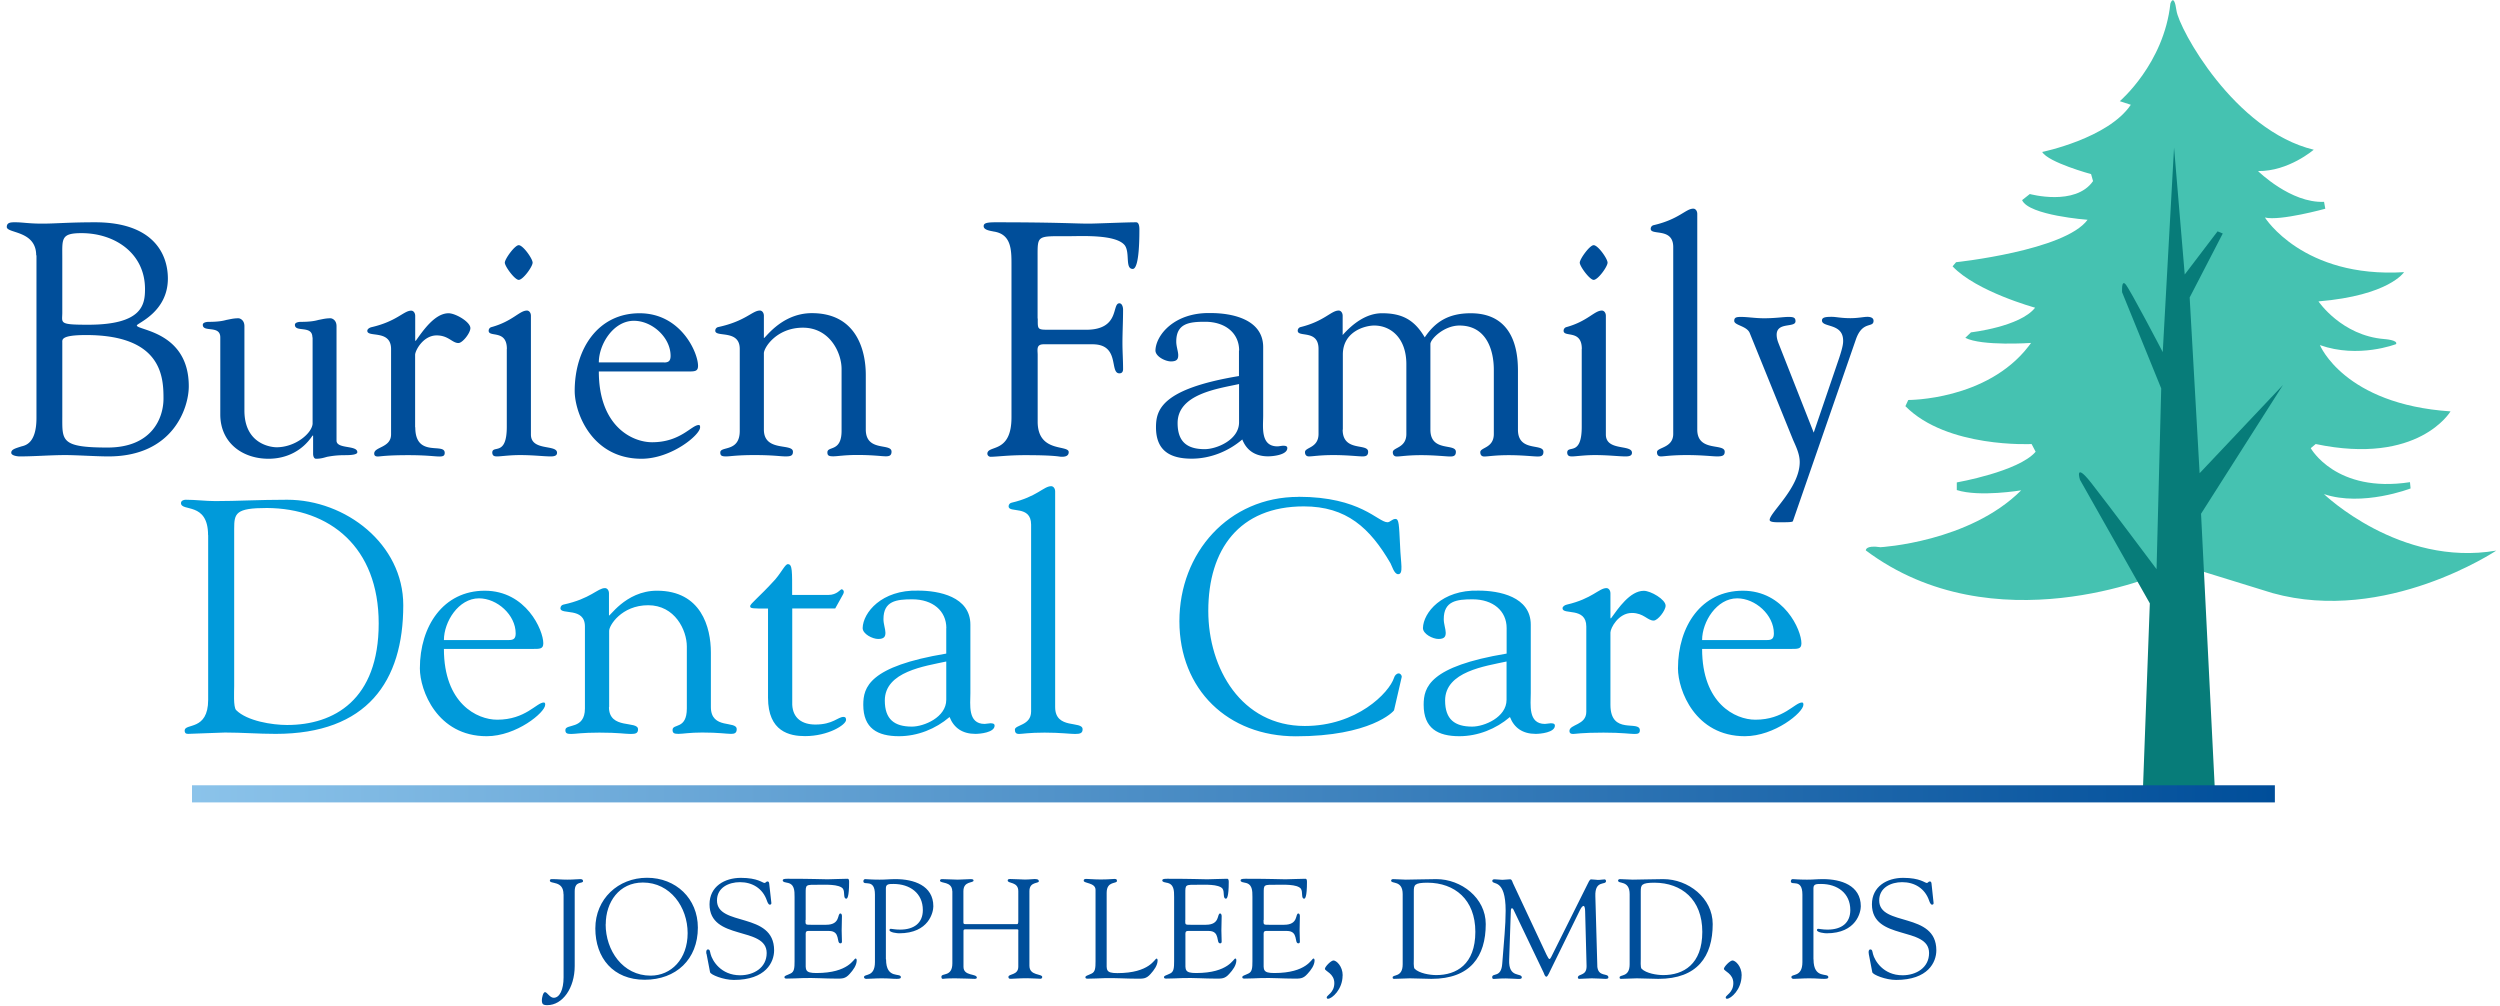 <svg role='img' xmlns="http://www.w3.org/2000/svg" width="236" height="95" fill="currentColor" viewBox="0 0 236 95">
<title>Burien Family Dental Care Logo</title>
    <path fill="#45C2B1" d="M203.961 54.128s-15.726 6.902-27.827-2.168c0 0-.059-.525 1.38-.304 0 0 8.375-.466 13.287-5.37 0 0-3.938.661-6.08-.025v-.72s5.843-1.024 7.443-2.896l-.381-.728s-7.985.407-11.914-3.574l.271-.584s7.418.043 11.364-5.08l.228-.306s-4.649.322-6.207-.482l.534-.517s4.649-.525 6.055-2.328c0 0-5.539-1.516-7.791-3.904l.33-.39s10.28-1.092 12.414-4.005c0 0-5.555-.407-6.181-1.855l.728-.576s4.302 1.177 5.97-1.22l-.186-.66s-4.04-1.1-4.615-2.091c0 0 6.232-1.279 8.366-4.455l-1.041-.338s4.166-3.54 4.776-9.214c0 0 .338-1.041.575.66.237 1.703 5.462 11.331 12.957 13.135 0 0-2.38 2.058-5.259 2.015 0 0 3.091 3.049 6.233 2.905l.118.652s-4.268 1.177-5.699.83c0 0 3.582 5.741 13.134 5.157 0 0-1.406 2.202-8.079 2.76 0 0 2.177 3.236 6.225 3.557 0 0 1.304.085 1.1.475 0 0-3.548 1.388-7.189.093 0 0 2.269 5.589 12.33 6.258 0 0-3.015 5.123-12.728 3.082l-.466.39s2.363 4.285 9.366 3.21l.059.592s-4.539 1.761-8.18.533c0 0 7.156 6.902 16.267 5.335 0 0-10.432 6.978-21.111 4.014l-8.002-2.472-2.558.618-.016-.009Z"/>
    <path fill="#077C79" d="m202.3 74.308.644-17.351-6.597-11.67s-.559-1.77 1.076.314c1.634 2.083 6.156 8.13 6.156 8.13l.44-17.064-3.692-9.078s-.085-1.177.305-.779 3.531 6.428 3.531 6.428l1.067-19.308 1.008 11.983 3.099-4.074.491.204-3.124 6.038.94 16.589 7.867-8.325-7.732 12.152 1.296 25.913s-1.677.855-6.766-.102h-.009Z"/>
    <path fill="#004E9A" d="M3.417 24.109c0-2.371-2.777-2.058-2.777-2.685 0-.465.465-.44.846-.44.627 0 1.245.127 2.499.127 1.253 0 2.498-.127 4.996-.127 5.496 0 6.867 2.998 6.867 5.31 0 3.184-2.93 4.217-2.93 4.428 0 .466 4.904.56 4.904 5.742 0 2.058-1.5 6.622-7.588 6.622-1.126 0-2.998-.127-4.056-.127-1.44 0-2.905.127-4.336.127-.152 0-.779-.06-.779-.347 0-.313.373-.407.94-.593.347-.093 1.44-.245 1.44-2.684V24.1l-.026.009Zm2.464 5.394c0 1-.372 1.152 2.44 1.152 5.123 0 5.368-1.906 5.368-3.37 0-3.37-2.837-5.276-5.995-5.276-1.965 0-1.813.533-1.813 2.346v5.148Zm0 9.84c0 2.244-.152 2.905 4.277 2.905 4.15 0 5.276-2.744 5.276-4.624 0-1.998-.127-5.995-7.308-5.995-2.405 0-2.245.44-2.245.72v6.994Zm23.609-7.494c0-1.186-1.65-.44-1.65-1.186 0-.245.406-.28.558-.28.906 0 1.347-.092 1.685-.186.348-.059.627-.152 1.127-.152.127 0 .559.152.559.745v10.806c0 .812 1.964.406 1.964 1.092 0 .245-.652.28-1.151.28-.873 0-1.313.092-1.686.152-.347.093-.592.186-1.058.186-.246 0-.28-.347-.28-.466v-1.719H29.5c-.965 1.465-2.498 2.185-4.15 2.185-2.497 0-4.555-1.533-4.555-4.183v-7.274c0-1.186-1.651-.44-1.651-1.186 0-.245.406-.28.558-.28.907 0 1.347-.092 1.686-.186.347-.059.626-.152 1.126-.152.127 0 .559.152.559.745v7.9c-.034 3.312 2.625 3.532 3.031 3.532 1.779 0 3.337-1.312 3.405-2.218v-8.147l-.017-.008Zm9.713 8.493c0 2.905 2.778 1.406 2.778 2.405 0 .28-.153.347-.5.347-.44 0-1.185-.127-2.938-.127-2.092 0-2.65.127-2.87.127-.247 0-.348-.093-.348-.279 0-.652 1.592-.533 1.592-1.812V32.95c0-1.872-2.244-1.059-2.244-1.72 0-.186.245-.313.406-.347 2.405-.559 3.032-1.558 3.743-1.558.187 0 .373.187.373.5v2.337h.06c.651-.906 1.777-2.591 3.09-2.591.652 0 2.058.813 2.058 1.405 0 .466-.745 1.406-1.127 1.406-.592 0-.94-.72-2.057-.72-1.279 0-2.033 1.44-2.033 1.838v6.834l.017.008Zm8.647-7.401c0-1.871-1.72-1.058-1.72-1.719a.35.35 0 0 1 .28-.347c1.999-.559 2.625-1.558 3.337-1.558.186 0 .372.186.372.5V41.02c0 1.592 2.465.906 2.465 1.719 0 .245-.187.347-.593.347-.652 0-1.626-.127-2.905-.127-.999 0-1.812.127-2.15.127-.255 0-.441-.034-.466-.347 0-.78 1.371.406 1.371-2.439v-7.367l.009.008Zm2.43-8.146c0 .372-.906 1.626-1.312 1.626-.373 0-1.313-1.279-1.313-1.626s.94-1.651 1.313-1.651c.406 0 1.312 1.278 1.312 1.65Zm6.25 10.272c0 5.148 3.125 6.681 5.03 6.681 2.684 0 3.718-1.626 4.403-1.626.127 0 .127.127.127.22 0 .72-2.718 2.964-5.53 2.964-4.682 0-6.308-4.335-6.308-6.402 0-3.997 2.219-7.333 6.122-7.333 3.904 0 5.522 3.717 5.522 4.962 0 .559-.347.534-1.059.534H56.53Zm6.148-.847c.44 0 .626-.153.626-.627 0-1.744-1.744-3.31-3.463-3.31-1.94 0-3.311 2.218-3.311 3.928h6.148v.009Zm9.433 6.334c0 2.15 2.744 1.244 2.744 2.091 0 .373-.22.44-.686.44-.534 0-1.152-.126-2.964-.126-1.651 0-2.278.127-2.65.127-.407 0-.56-.06-.56-.373 0-.627 1.838 0 1.838-2.032v-7.74c0-1.872-2.311-1.059-2.311-1.72 0-.186.126-.313.279-.346 2.591-.56 3.218-1.559 3.938-1.559.186 0 .372.187.372.5v2.058c-.06.372 1.5-2.312 4.53-2.312 4.184 0 5.09 3.463 5.09 5.835v5.148c0 2.151 2.43 1.245 2.43 2.092 0 .372-.22.44-.533.44-.406 0-1.186-.127-2.718-.127-1.186 0-1.838.127-2.244.127-.407 0-.56-.06-.56-.372 0-.627 1.339 0 1.339-2.033v-5.834c0-1.559-1.127-3.904-3.65-3.904-2.524 0-3.718 1.939-3.684 2.439v7.18ZM97.965 30.07c0 1.059-.06 1.059 1.185 1.059h3.371c3.243 0 2.405-2.498 3.15-2.498.245 0 .347.347.347.592 0 1.093-.059 2.151-.059 3.15 0 .814.059 1.627.059 2.465 0 .28-.127.406-.347.406-.966 0 .093-2.743-2.532-2.743h-4.624c-.72 0-.559.533-.559.999v6.309c0 2.964 2.93 2.15 2.93 2.87 0 .44-.466.44-.686.44-.22 0-.533-.152-3.438-.152-1.592 0-2.684.153-3.243.153a.308.308 0 0 1-.313-.28c0-.872 2.278.034 2.278-3.438V25.006c0-1.405 0-2.904-1.686-3.15-.245-.06-.94-.127-.94-.5 0-.254.187-.372 1.093-.372 5.902 0 7.52.127 8.832.127.627 0 3.497-.127 4.463-.127.245 0 .313.313.313.686 0 3.463-.44 3.717-.627 3.717-.745 0-.245-1.498-.745-2.218-.813-1.059-4.056-.872-5.309-.872-2.998 0-2.93-.128-2.93 1.964v5.81h.017Zm19.01 3.023c0-1.626-1.279-2.718-3.218-2.718-1.499 0-2.718.152-2.718 1.871 0 .466.186.94.186 1.28 0 .338-.093.592-.686.592-.533 0-1.465-.466-1.465-1.033.034-1.44 1.779-3.625 5.242-3.531 1.939 0 4.928.559 4.928 3.218v6.46c0 1.06-.279 2.905 1.347 2.905.127 0 .406-.059.525-.059.161 0 .406 0 .406.22 0 .652-1.371.78-1.812.78-1.219 0-2.032-.56-2.439-1.593-1.312 1.127-3.031 1.813-4.776 1.813-2.032 0-3.37-.746-3.37-2.964 0-1.652.534-3.625 7.833-4.836v-2.405h.017Zm0 3.159c-1.998.44-5.809.94-5.809 3.684 0 1.778.906 2.464 2.557 2.464 1.126 0 3.244-.872 3.244-2.532v-3.625l.008.009Zm9.772 4.302c0 2.15 2.405 1.244 2.405 2.091 0 .373-.22.44-.533.44-.407 0-1.44-.126-2.744-.126-1.304 0-1.939.127-2.312.127-.245 0-.372-.153-.372-.407 0-.466 1.278-.372 1.278-1.719v-8.02c0-1.87-1.964-1.058-1.964-1.718a.35.35 0 0 1 .279-.348c2.244-.558 2.871-1.558 3.591-1.558.186 0 .372.187.372.5v1.812c.94-1.058 2.219-2.058 3.718-2.058 1.905 0 3.057.627 4.031 2.278.965-1.44 2.218-2.277 4.336-2.277 4.615 0 4.462 4.623 4.462 5.715v5.276c0 2.151 2.405 1.245 2.405 2.092 0 .372-.22.44-.533.44-.407 0-1.44-.127-2.744-.127-1.304 0-1.939.127-2.312.127-.245 0-.372-.152-.372-.406 0-.466 1.278-.373 1.278-1.72v-6.054c0-1.906-.72-4.183-3.243-4.183-1.465 0-2.744 1.278-2.744 1.744v8.087c0 2.151 2.405 1.245 2.405 2.092 0 .372-.22.44-.525.44-.406 0-1.439-.127-2.743-.127-1.305 0-1.94.127-2.312.127-.246 0-.373-.152-.373-.406 0-.466 1.279-.373 1.279-1.72V34.38c0-2.464-1.465-3.65-3.032-3.65-.872 0-2.964.56-2.964 2.744v7.088l-.017-.008Zm22.577-7.613c0-1.871-1.72-1.058-1.72-1.719a.35.35 0 0 1 .28-.347c1.998-.559 2.625-1.558 3.336-1.558.187 0 .373.186.373.5V41.02c0 1.592 2.464.906 2.464 1.719 0 .245-.186.347-.593.347-.652 0-1.625-.127-2.904-.127-.999 0-1.812.127-2.151.127-.246 0-.44-.034-.466-.347 0-.78 1.372.406 1.372-2.439v-7.367l.009.008Zm2.43-8.146c0 .372-.906 1.626-1.313 1.626-.372 0-1.312-1.279-1.312-1.626s.94-1.651 1.312-1.651c.407 0 1.313 1.278 1.313 1.65Zm8.468 15.759c0 2.15 2.591 1.245 2.591 2.091 0 .373-.245.44-.719.44-.441 0-1.406-.126-2.871-.126s-2.126.127-2.43.127c-.246 0-.373-.127-.373-.407 0-.465 1.533-.372 1.533-1.719V23.321c0-1.871-2.126-1.058-2.126-1.719 0-.186.127-.313.28-.347 2.405-.559 3.031-1.558 3.743-1.558.186 0 .372.186.372.5v20.357Zm9.019 8.654c-.034.093-.593.093-1.033.093-.441 0-1.152.034-1.152-.22 0-.686 2.837-3.032 2.837-5.462 0-.745-.339-1.44-.627-2.091l-4.09-10.086c-.28-.686-1.465-.72-1.465-1.152 0-.313.186-.372.627-.372.66 0 1.346.127 2.184.127 1.093 0 1.813-.127 2.312-.127.466 0 .661.059.661.406 0 .652-1.779.034-1.779 1.279 0 .245.06.5.153.745l3.345 8.494 2.405-7.054c.372-1.127.372-1.406.372-1.626 0-1.685-1.998-1.22-1.998-1.906 0-.313.372-.347.94-.347.372 0 .872.127 1.744.127.72 0 1.279-.127 1.592-.127.373 0 .593.127.593.373 0 .72-1.059-.06-1.685 1.812L169.249 49.2l-.008.008Z"/>
    <path fill="#009ADA" d="M19.642 50.52c0-3.183-2.557-2.184-2.557-3.03 0-.221.245-.314.44-.314.966 0 1.872.127 2.812.127 2.058 0 4.09-.127 6.774-.127 5.521 0 10.958 4.183 10.958 9.958 0 7.181-3.404 12.144-12.05 12.144-1.592 0-3.184-.127-4.776-.127-.28 0-3.277.127-3.497.127-.246 0-.314-.127-.314-.314 0-.72 2.219.06 2.219-2.904V50.512l-.009.009Zm2.465 14.236c0 .5-.094 1.998.186 2.278 1.033 1.033 3.404 1.405 4.81 1.405 4.429 0 8.646-2.37 8.646-9.586 0-7.215-4.624-10.864-10.552-10.898-2.963 0-3.09.5-3.09 1.965v14.836Zm19.798-3.498c0 5.15 3.125 6.682 5.03 6.682 2.685 0 3.718-1.626 4.404-1.626.127 0 .127.127.127.22 0 .72-2.718 2.964-5.522 2.964-4.682 0-6.308-4.336-6.308-6.402 0-3.997 2.218-7.333 6.122-7.333s5.53 3.717 5.53 4.962c0 .559-.347.533-1.059.533h-8.324Zm6.148-.838c.44 0 .627-.152.627-.627 0-1.744-1.745-3.31-3.464-3.31-1.939 0-3.31 2.218-3.31 3.937h6.147Zm9.433 6.334c0 2.151 2.744 1.245 2.744 2.092 0 .373-.22.44-.686.44-.533 0-1.151-.127-2.963-.127-1.652 0-2.279.127-2.651.127-.407 0-.559-.059-.559-.372 0-.627 1.846 0 1.846-2.033v-7.74c0-1.871-2.312-1.058-2.312-1.719 0-.186.127-.313.28-.347 2.591-.559 3.218-1.558 3.929-1.558.186 0 .373.186.373.5v2.057c-.06.373 1.498-2.311 4.53-2.311 4.183 0 5.09 3.463 5.09 5.834v5.149c0 2.15 2.438 1.245 2.438 2.092 0 .372-.22.44-.533.44-.407 0-1.186-.127-2.719-.127-1.185 0-1.846.127-2.244.127-.398 0-.559-.06-.559-.373 0-.626 1.347 0 1.347-2.032v-5.835c0-1.558-1.126-3.903-3.65-3.903-2.523 0-3.717 1.939-3.683 2.438v7.181h-.017ZM72.5 57.448c-1.464 0-1.685 0-1.685-.22 0-.246.78-.78 2.371-2.532.627-.745.94-1.44 1.186-1.44.44 0 .406.652.406 2.905h3.439c.779 0 1.126-.534 1.219-.534.152 0 .22.153.22.246 0 .127-.093.28-.186.44l-.627 1.127h-4.056v9.086c.06 1.279.94 1.871 2.185 1.871 1.651 0 2.125-.72 2.65-.72.127 0 .246.034.246.28 0 .466-1.685 1.533-3.87 1.533-1.44 0-3.497-.407-3.497-3.625V57.44v.008Zm16.835 1.846c0-1.626-1.278-2.718-3.217-2.718-1.5 0-2.719.152-2.719 1.871 0 .466.186.94.186 1.279 0 .339-.093.593-.685.593-.534 0-1.465-.466-1.465-1.033.033-1.44 1.778-3.625 5.241-3.532 1.94 0 4.929.56 4.929 3.218v6.461c0 1.059-.28 2.905 1.346 2.905.127 0 .407-.06.534-.06.152 0 .406 0 .406.22 0 .653-1.372.78-1.812.78-1.22 0-2.032-.559-2.439-1.592-1.312 1.126-3.031 1.812-4.776 1.812-2.032 0-3.37-.745-3.37-2.964 0-1.651.533-3.624 7.833-4.835v-2.405h.008Zm0 3.15c-1.998.44-5.809.94-5.809 3.684 0 1.778.906 2.464 2.558 2.464 1.126 0 3.243-.872 3.243-2.532v-3.624l.008.008Zm10.272 4.31c0 2.151 2.591 1.245 2.591 2.092 0 .373-.245.44-.72.44-.44 0-1.405-.127-2.87-.127s-2.126.127-2.43.127c-.246 0-.373-.127-.373-.406 0-.466 1.532-.373 1.532-1.719v-17.64c0-1.87-2.125-1.058-2.125-1.718 0-.186.127-.313.28-.347 2.404-.56 3.031-1.559 3.742-1.559.187 0 .373.187.373.5v20.357Zm22.975-19.857c5.868 0 7.494 2.404 8.4 2.404.246 0 .44-.313.745-.313.339 0 .339.5.441 2.532.059 1.651.347 2.684-.187 2.684-.372 0-.592-.812-.719-1.033-1.94-3.336-4.15-5.368-8.181-5.368-6.088 0-9.018 4.056-9.018 9.865 0 5.428 3.124 10.865 9.111 10.865 4.903 0 7.96-3.125 8.426-4.556.06-.22.246-.407.441-.407.152 0 .313.187.279.347l-.72 3.125c-.034.127-2.244 2.465-9.272 2.465-6.402 0-10.992-4.404-10.992-10.865s4.649-11.737 11.237-11.737l.009-.008Zm19.645 12.397c0-1.626-1.279-2.718-3.218-2.718-1.499 0-2.718.152-2.718 1.871 0 .466.186.94.186 1.279 0 .339-.093.593-.686.593-.533 0-1.465-.466-1.465-1.033.034-1.44 1.778-3.625 5.242-3.532 1.939 0 4.937.56 4.937 3.218v6.461c0 1.059-.28 2.905 1.338 2.905.127 0 .406-.06.533-.06.161 0 .407 0 .407.22 0 .653-1.372.78-1.812.78-1.22 0-2.033-.559-2.431-1.592-1.312 1.126-3.031 1.812-4.776 1.812-2.032 0-3.37-.745-3.37-2.964 0-1.651.533-3.624 7.833-4.835v-2.405Zm0 3.15c-1.999.44-5.809.94-5.809 3.684 0 1.778.906 2.464 2.557 2.464 1.126 0 3.244-.872 3.244-2.532v-3.624l.008.008Zm9.798 4.09c0 2.905 2.777 1.406 2.777 2.405 0 .28-.152.347-.499.347-.44 0-1.186-.127-2.93-.127-2.092 0-2.651.127-2.871.127-.245 0-.347-.093-.347-.28 0-.651 1.592-.533 1.592-1.811v-8.053c0-1.872-2.244-1.06-2.244-1.72 0-.186.246-.313.406-.347 2.405-.559 3.032-1.558 3.743-1.558.187 0 .373.186.373.5v2.345h.059c.661-.906 1.779-2.59 3.091-2.59.652 0 2.058.812 2.058 1.405 0 .466-.745 1.406-1.126 1.406-.593 0-.94-.72-2.058-.72-1.279 0-2.024 1.44-2.024 1.846v6.834-.009Zm8.654-5.276c0 5.15 3.125 6.682 5.03 6.682 2.685 0 3.718-1.626 4.404-1.626.127 0 .127.127.127.22 0 .72-2.718 2.964-5.53 2.964-4.683 0-6.309-4.336-6.309-6.402 0-3.997 2.219-7.333 6.123-7.333 3.904 0 5.53 3.717 5.53 4.962 0 .559-.348.533-1.059.533h-8.316Zm6.148-.838c.441 0 .627-.152.627-.627 0-1.744-1.745-3.31-3.464-3.31-1.939 0-3.311 2.218-3.311 3.937h6.148Z"/>
    <path fill="url(#b)" d="M214.748 74.13H18.126v1.617h196.622V74.13Z"/>
    <path fill="#004E9A" d="M53.193 84.419c0-1.33-1.287-.932-1.287-1.287 0-.11.068-.144.203-.144.56 0 .839.05 1.44.05s.931-.05 1.236-.05c.136 0 .254.042.254.186 0 .296-.787-.076-.787.957v7.062c0 2.075-1.144 3.693-2.583 3.693-.415 0-.517-.094-.517-.483 0-.186.11-.745.297-.745.203 0 .449.533.821.533.559 0 .932-.762.932-1.93v-7.842h-.009Zm3.007 3.218c0-2.77 2.15-4.776 4.877-4.776s4.801 1.956 4.801 4.708c0 2.99-2.057 4.92-5.021 4.92s-4.658-2.05-4.658-4.852Zm.973-.381c0 2.456 1.609 4.844 4.243 4.844 1.939 0 3.497-1.558 3.497-4.014 0-2.456-1.634-4.776-4.226-4.776-2.235 0-3.505 1.846-3.505 3.946h-.009Zm9.51 2.786c-.05-.263.017-.415.144-.415.186 0 .186.16.254.44.16.61.957 1.999 2.794 1.999 1.262 0 2.499-.703 2.499-2.1 0-2.566-5.395-1.127-5.395-4.599 0-1.685 1.423-2.498 2.956-2.498 1.609 0 2.05.483 2.235.483.119 0 .144-.144.28-.144.076 0 .144.042.16.186l.204 1.812c.017.11-.017.195-.144.195-.144 0-.237-.28-.28-.398-.397-1.143-1.371-1.727-2.54-1.727-1.05 0-2.168.508-2.168 1.727 0 2.498 5.394 1.033 5.394 4.708 0 1.118-.787 2.795-3.802 2.795-.982 0-2.193-.491-2.244-.728l-.33-1.72-.017-.016Zm9.357-3.192c0 .448-.025.448.509.448h1.44c1.38 0 1.024-1.067 1.346-1.067.11 0 .144.144.144.254 0 .466-.026.915-.026 1.347 0 .347.026.694.026 1.05 0 .118-.051.17-.144.17-.415 0 .042-1.17-1.076-1.17h-1.964c-.28 0-.237.23-.237.424v2.447c0 .788-.11 1.101 1.007 1.101 3.074 0 3.523-1.372 3.7-1.372.094 0 .11.136.11.161 0 .483-.346.94-.66 1.287-.423.483-.72.45-1.304.45-1.007 0-2.024-.077-3.031-.052-.534.017-1.093.051-1.626.051-.119 0-.204-.025-.204-.135.026-.161.161-.136.585-.347.347-.161.372-.534.372-1.16v-6.064c0-.601 0-1.236-.72-1.346-.11-.026-.397-.051-.397-.212 0-.11.076-.16.465-.16 2.515 0 3.201.05 3.76.05.263 0 1.49-.05 1.906-.05.11 0 .135.135.135.296 0 1.473-.186 1.583-.262 1.583-.322 0-.11-.635-.322-.94-.347-.449-1.728-.373-2.261-.373-1.279 0-1.254-.05-1.254.839v2.472l-.016.018Zm7.604 3.717c0 1.914 1.398 1.22 1.398 1.677 0 .093-.051.16-.381.16-.45 0-.653-.05-1.44-.05-.627 0-1.067.05-1.448.05-.076 0-.212-.042-.212-.16 0-.356 1.033.05 1.033-1.423v-6.368c0-1.592-1.092-.788-1.092-1.262 0-.11.068-.203.17-.203.118 0 .584.05 1.354.05.66 0 .88-.05 1.516-.05 1.685 0 3.565.584 3.565 2.566 0 .533-.398 2.549-3.235 2.549-.135 0-.906-.068-.906-.305 0-.093.068-.119.136-.119.11 0 .38.076.863.076 1.355 0 2.151-.652 2.151-1.846 0-1.609-1.236-2.464-2.769-2.464-.423 0-.72 0-.72.398v6.715l.017.009Zm6.25-6.436c-.016-.974-1.16-.703-1.16-1 0-.118.11-.143.212-.143.491 0 .974.05 1.465.05.415 0 .822-.05 1.236-.05.23 0 .254.076.254.135 0 .263-.956.017-.956 1.008v2.87c0 .187 0 .238.203.238h4.869c.136 0 .11-.33.11-.39v-2.726c0-.915-1-.695-1-1 0-.076.026-.144.23-.144.44 0 1.126.051 1.38.051.49 0 .694-.05.957-.05.347 0 .372.135.372.211 0 .237-.889.017-.889.932v7.045c0 .974 1.211.728 1.211 1.067 0 .043-.05.161-.144.161-.356 0-.77-.05-1.253-.05-.847 0-1.22.05-1.474.05-.118 0-.321.042-.321-.17 0-.321.931-.135.931-.973V88.06c0-.211.05-.33-.11-.33h-4.903c-.161 0-.161.076-.161.229v3.31c0 .907 1.262.61 1.262 1.025 0 .068-.093.11-.212.11-.17 0-1.143-.05-1.846-.05-.94 0-1.092.05-1.143.05-.11 0-.144-.067-.144-.203 0-.38 1.033.051 1.033-1.261v-6.81h-.009Zm14.574 6.63c0 .788-.11 1.101 1.007 1.101 3.074 0 3.523-1.372 3.701-1.372.093 0 .102.136.102.161 0 .483-.348.94-.661 1.288-.423.482-.72.448-1.304.448-1.008 0-2.024-.076-3.032-.05-.533.016-1.092.05-1.617.05-.119 0-.203-.025-.203-.135.025-.161.161-.136.584-.347.347-.161.373-.534.373-1.16v-6.741c0-.695-1.118-.601-1.118-.864 0-.144.093-.17.262-.17.28 0 .695.052 1.347.052.762 0 1.075-.051 1.278-.051.17 0 .254.025.254.186 0 .305-.973-.025-.973 1.126v6.478Zm7.418-3.911c0 .448-.026.448.508.448h1.439c1.381 0 1.025-1.067 1.347-1.067.101 0 .144.144.144.254 0 .466-.026.915-.026 1.347 0 .347.026.694.026 1.05 0 .118-.051.17-.144.17-.415 0 .042-1.17-1.076-1.17h-1.964c-.28 0-.237.23-.237.424v2.447c0 .788-.102 1.101 1.007 1.101 3.074 0 3.523-1.372 3.701-1.372.093 0 .101.136.101.161 0 .483-.347.94-.669 1.287-.423.483-.719.45-1.304.45-1.007 0-2.015-.077-3.031-.052-.534.017-1.093.051-1.626.051-.119 0-.203-.025-.203-.135.025-.161.161-.136.584-.347.347-.161.373-.534.373-1.16v-6.064c0-.601 0-1.236-.72-1.346-.11-.026-.398-.051-.398-.212 0-.11.076-.16.466-.16 2.515 0 3.209.05 3.768.05.262 0 1.49-.05 1.905-.05.102 0 .136.135.136.296 0 1.473-.187 1.583-.263 1.583-.322 0-.11-.635-.322-.94-.347-.449-1.727-.373-2.261-.373-1.278 0-1.253-.05-1.253.839v2.472l-.008.018Zm7.392 0c0 .448-.025.448.508.448h1.44c1.38 0 1.025-1.067 1.338-1.067.11 0 .144.144.144.254 0 .466-.026.915-.026 1.347 0 .347.026.694.026 1.05 0 .118-.051.17-.144.17-.415 0 .042-1.17-1.076-1.17h-1.964c-.28 0-.237.23-.237.424v2.447c0 .788-.11 1.101 1.007 1.101 3.074 0 3.523-1.372 3.693-1.372.093 0 .11.136.11.161 0 .483-.348.94-.669 1.287-.424.483-.72.45-1.304.45-1.008 0-2.024-.077-3.032-.052-.534.017-1.092.051-1.626.051-.119 0-.195-.025-.195-.135.026-.161.161-.136.585-.347.347-.161.372-.534.372-1.16v-6.064c0-.601 0-1.236-.72-1.346-.11-.026-.398-.051-.398-.212 0-.11.077-.16.466-.16 2.515 0 3.201.05 3.76.05.262 0 1.49-.05 1.905-.05.11 0 .136.135.136.296 0 1.473-.186 1.583-.263 1.583-.313 0-.101-.635-.313-.94-.347-.449-1.728-.373-2.261-.373-1.279 0-1.245-.05-1.245.839v2.472l-.017.018Zm7.462 5.241c0 1.304-1 2.193-1.381 2.193-.093 0-.118-.067-.118-.135 0-.195.719-.44.719-1.347 0-.906-.889-1.126-.889-1.346 0-.195.568-.788.813-.788.263 0 .864.534.864 1.406l-.008.017Zm5.673-7.681c0-1.355-1.093-.931-1.093-1.287 0-.093.11-.135.187-.135.415 0 .796.05 1.194.05.872 0 1.744-.05 2.887-.05 2.354 0 4.666 1.778 4.666 4.242 0 3.057-1.448 5.174-5.131 5.174-.678 0-1.355-.05-2.033-.05-.118 0-1.397.05-1.49.05-.102 0-.136-.05-.136-.135 0-.305.949.025.949-1.237V84.41Zm1.05 6.064c0 .211-.043.846.076.974.44.44 1.448.6 2.049.6 1.889 0 3.684-1.007 3.684-4.08 0-3.075-1.965-4.624-4.497-4.642-1.261 0-1.312.212-1.312.839v6.317-.008Zm17.317.703c.068 1.117 1.051.626 1.051 1.092 0 .135-.17.135-.314.135-.254 0-.72-.05-1.253-.05-.415 0-.838.05-1.169.05-.118 0-.144-.067-.144-.118 0-.398.839-.11.822-1.092l-.136-5.157c0-.33-.067-.517-.144-.517-.093 0-.211.118-.347.398l-2.752 5.614c-.068.119-.279.67-.415.67-.135 0-.229-.297-.262-.39l-2.837-5.928c-.043-.11-.11-.144-.161-.144-.043 0-.085.068-.093.203l-.161 4.666c-.068 1.77 1.194 1.186 1.194 1.66 0 .135-.144.144-.331.144-.177 0-.77-.05-1.168-.05-.695 0-.915.05-1.16.05-.093 0-.136-.068-.136-.16 0-.45.856.092.949-1.288.161-2.168.321-3.574.321-4.988 0-3.124-1.261-2.38-1.261-2.828 0-.119.11-.144.228-.144.237 0 .483.05.729.05.245 0 .482-.05.719-.05.187 0 .212.229.28.373l3.167 6.757c.144.28.203.398.288.398.068 0 .203-.28.415-.72l3.167-6.35c.085-.145.186-.467.347-.45.127 0 .559.051.627.051.305 0 .423-.05.635-.05.076 0 .135.076.135.16 0 .424-1.067-.144-1.007 1.44l.186 6.596-.009-.033Zm3.058-6.767c0-1.355-1.093-.931-1.093-1.287 0-.093.102-.135.186-.135.415 0 .796.05 1.194.05.881 0 1.745-.05 2.888-.05 2.354 0 4.666 1.778 4.666 4.242 0 3.057-1.448 5.174-5.132 5.174-.677 0-1.355-.05-2.032-.05-.119 0-1.397.05-1.49.05-.111 0-.136-.05-.136-.135 0-.305.949.025.949-1.237V84.41Zm1.05 6.064c0 .211-.043.846.076.974.44.44 1.448.6 2.049.6 1.888 0 3.684-1.007 3.684-4.08 0-3.075-1.965-4.624-4.497-4.642-1.262 0-1.312.212-1.312.839v6.317-.008Zm9.518 1.617c0 1.304-1 2.193-1.381 2.193-.093 0-.118-.067-.118-.135 0-.195.719-.44.719-1.347 0-.906-.889-1.126-.889-1.346 0-.195.576-.788.813-.788.263 0 .864.534.864 1.406l-.008.017Zm6.791-1.524c0 1.914 1.397 1.22 1.397 1.677 0 .093-.05.16-.389.16-.449 0-.652-.05-1.44-.05-.626 0-1.067.05-1.448.05-.084 0-.212-.042-.212-.16 0-.356 1.042.05 1.042-1.423v-6.368c0-1.592-1.092-.788-1.092-1.262 0-.11.067-.203.169-.203.119 0 .584.05 1.355.05.669 0 .881-.05 1.516-.05 1.685 0 3.565.584 3.565 2.566 0 .533-.398 2.549-3.235 2.549-.135 0-.906-.068-.906-.305 0-.093.068-.119.135-.119.11 0 .39.076.864.076 1.355 0 2.151-.652 2.151-1.846 0-1.609-1.236-2.464-2.761-2.464-.423 0-.719 0-.719.398v6.715l.008.009Zm5.216-.525c-.05-.263.017-.415.144-.415.187 0 .187.16.254.44.161.61.957 1.999 2.795 1.999 1.262 0 2.498-.703 2.498-2.1 0-2.566-5.394-1.127-5.394-4.599 0-1.685 1.422-2.498 2.947-2.498 1.609 0 2.049.483 2.235.483.119 0 .144-.144.28-.144.076 0 .144.042.161.186l.194 1.812c.017.11-.016.195-.144.195-.143 0-.237-.28-.279-.398-.398-1.143-1.372-1.727-2.54-1.727-1.05 0-2.168.508-2.168 1.727 0 2.498 5.394 1.033 5.394 4.708 0 1.118-.779 2.795-3.802 2.795-.983 0-2.193-.491-2.244-.728l-.331-1.72v-.016Z"/>
  <defs>
    <linearGradient id="b" x1="18.126" x2="214.748" y1="74.934" y2="74.934" gradientUnits="userSpaceOnUse">
      <stop offset='0' stop-color="#8BC3EA"/>
      <stop offset="1" stop-color="#004E9A"/>
    </linearGradient>
  </defs>
</svg>
